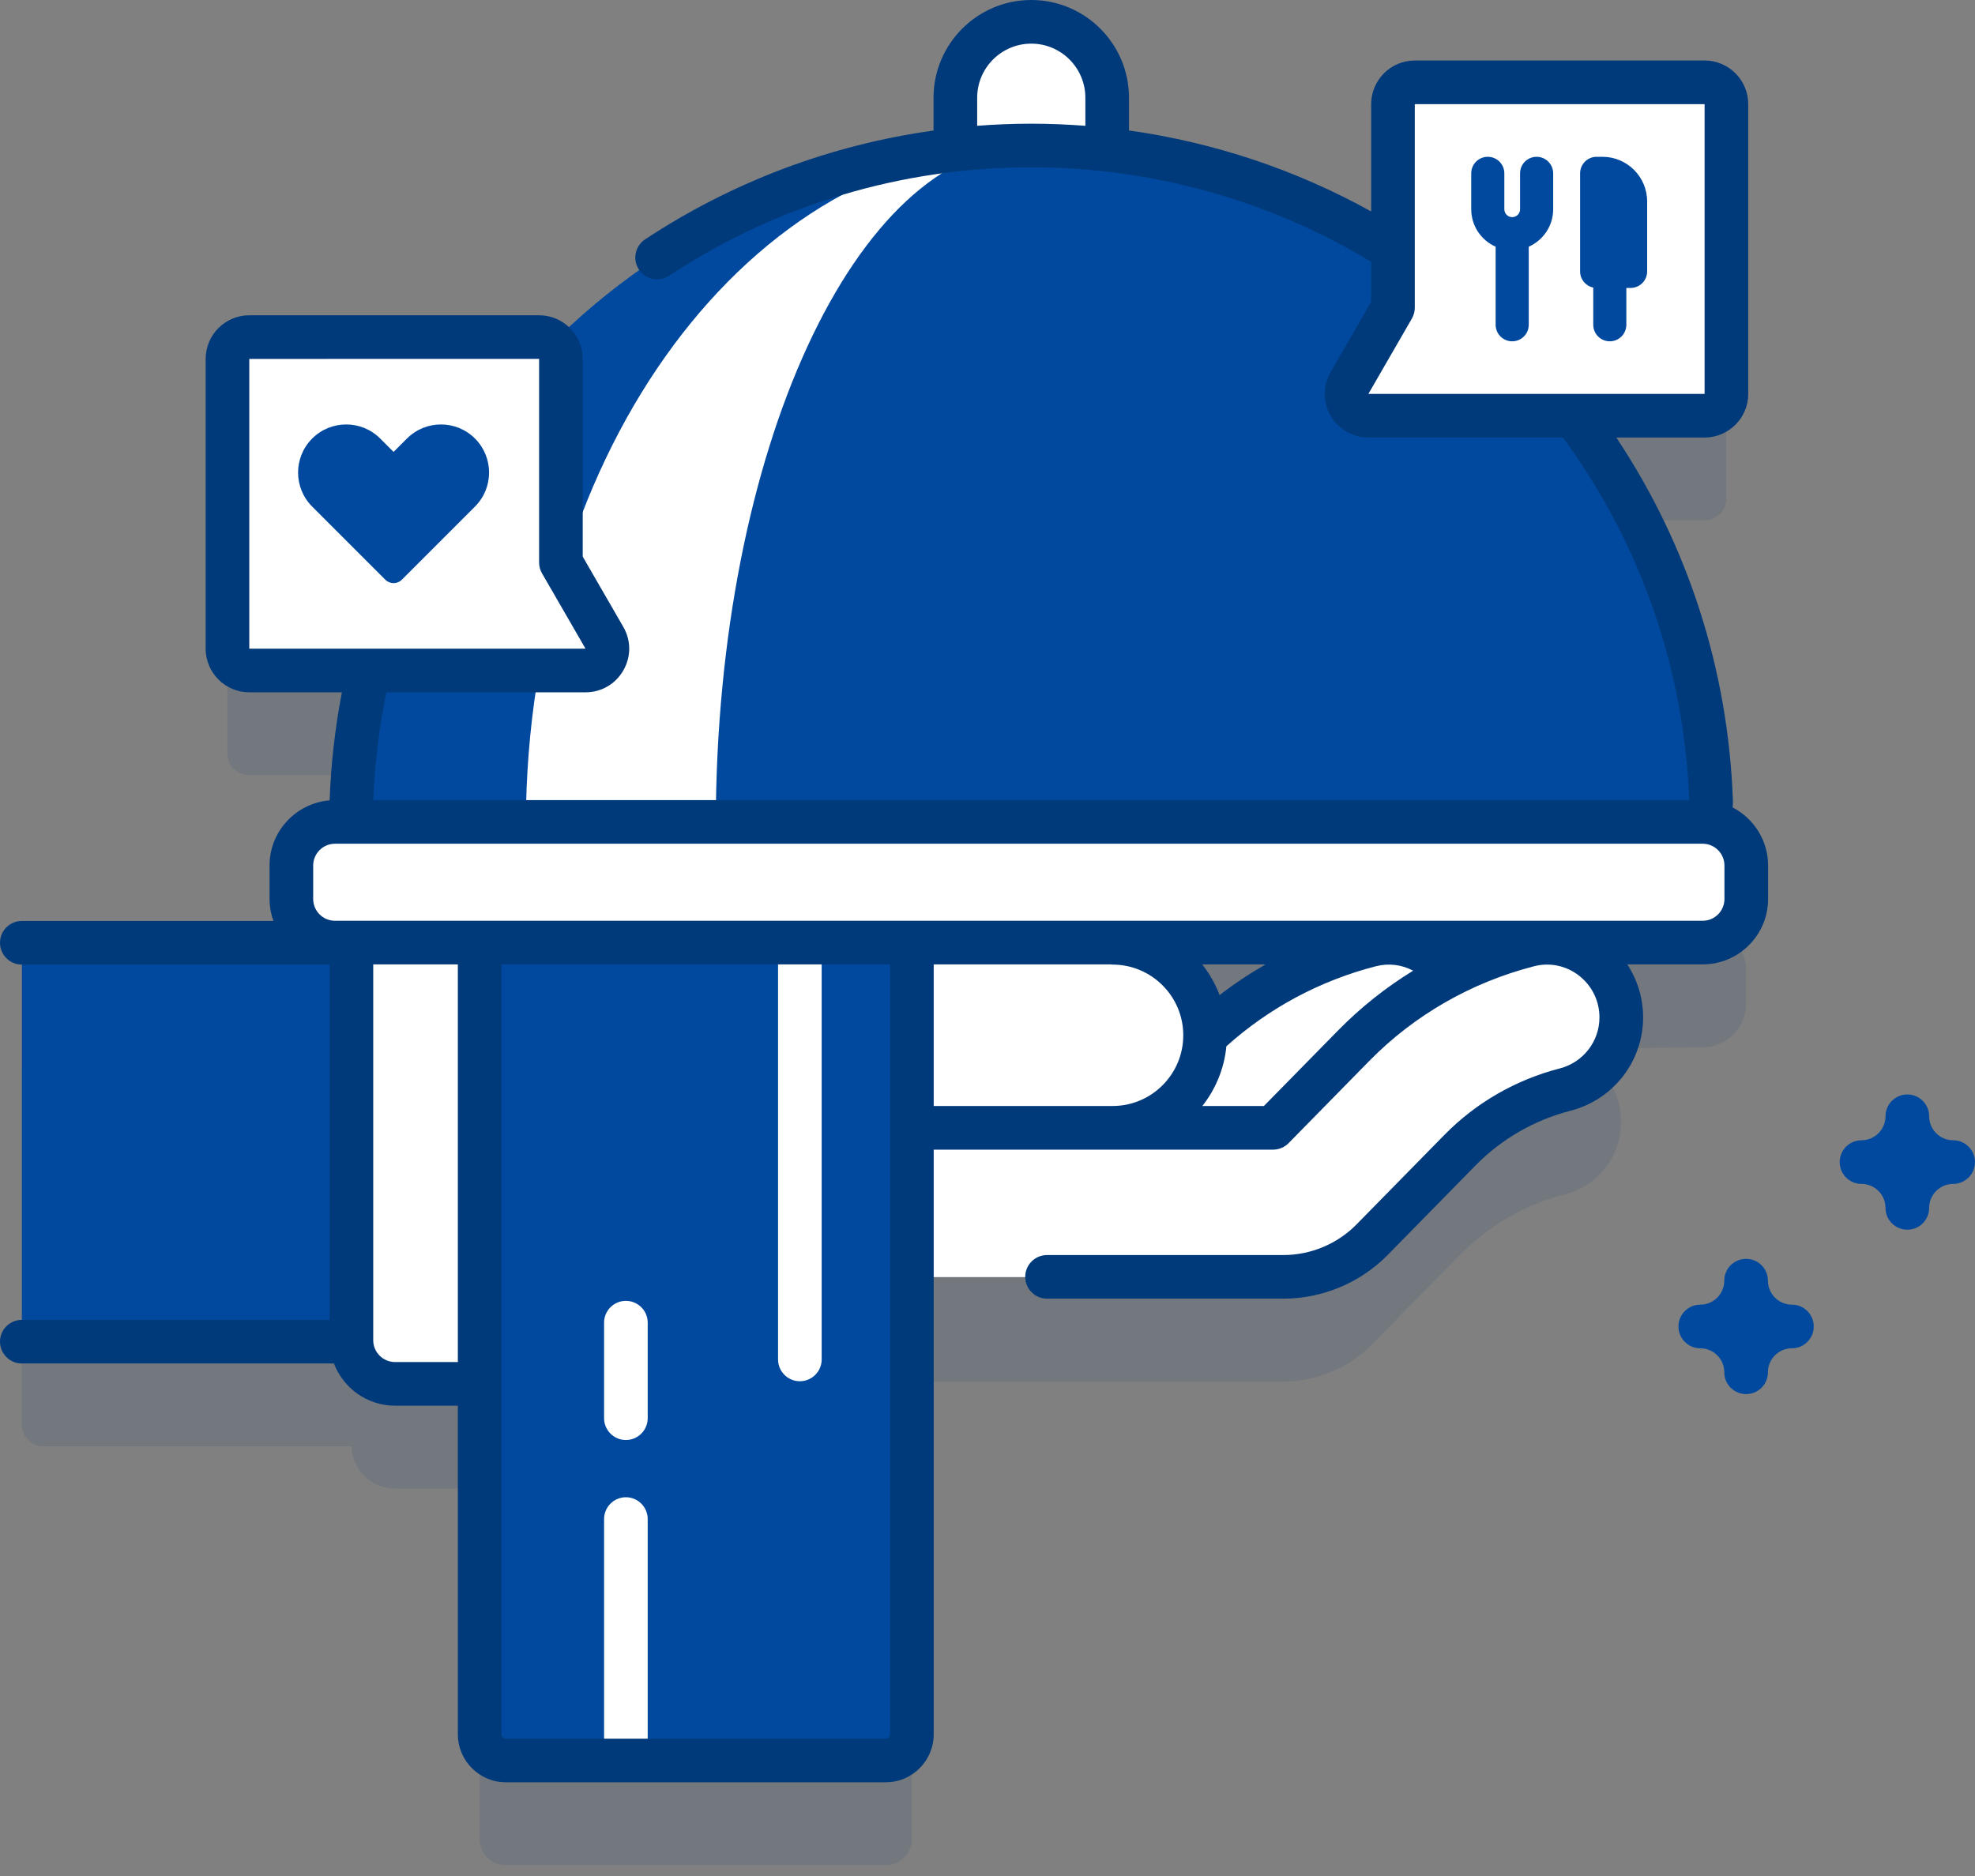 <svg width="80" height="76" viewBox="0 0 80 76" fill="none" xmlns="http://www.w3.org/2000/svg">
<rect x="0" y="0" width="80" height="76" fill="#808080" stroke="none"/>
<path opacity="0.1" d="M68.963 37.539H68.509C68.96 37.539 69.322 37.165 69.306 36.714C69.102 30.853 67.066 25.459 63.755 21.083H69.043C69.531 21.083 69.927 20.688 69.927 20.2V8.46C69.927 7.972 69.531 7.577 69.043 7.577H57.304C56.816 7.577 56.42 7.972 56.42 8.46V14.353C52.995 12.199 49.063 10.777 44.843 10.308V8.281C44.843 6.558 43.433 5.094 41.71 5.126C40.039 5.158 38.694 6.522 38.694 8.2V10.308C32.366 11.011 26.685 13.857 22.392 18.103C22.239 17.977 22.046 17.898 21.833 17.898H10.094C9.605 17.898 9.21 18.294 9.21 18.782V30.521C9.21 31.009 9.605 31.405 10.094 31.405H14.936C14.536 33.119 14.294 34.894 14.231 36.714C14.215 37.165 14.577 37.539 15.028 37.539H13.566C12.589 37.539 11.798 38.33 11.798 39.306V40.661C11.798 41.637 12.589 42.428 13.566 42.428L1.762 42.435C1.274 42.435 0.879 42.831 0.879 43.319V57.712C0.879 58.2 1.275 58.596 1.763 58.596H14.234C14.265 59.544 15.04 60.305 15.998 60.305H19.425V74.502C19.425 75.088 19.9 75.562 20.486 75.562H35.872C36.459 75.562 36.933 75.087 36.933 74.502V55.97H51.985C53.328 55.97 54.637 55.42 55.576 54.463L59.14 50.832C60.31 49.64 61.794 48.796 63.398 48.382C64.733 48.038 65.668 46.838 65.668 45.459C65.668 43.993 64.637 42.81 63.323 42.509L68.963 42.428C69.939 42.428 70.731 41.637 70.731 40.661V39.306C70.731 38.33 69.939 37.539 68.963 37.539Z" fill="#013A7A"/>
<path d="M44.849 7.034H38.699V3.959C38.699 2.261 40.076 0.885 41.774 0.885C43.472 0.885 44.849 2.261 44.849 3.959V7.034Z" fill="white"/>
<path d="M68.529 33.298C68.98 33.298 69.342 32.923 69.326 32.473C68.811 17.707 56.68 5.895 41.788 5.895C26.897 5.895 14.766 17.707 14.251 32.473C14.235 32.923 14.597 33.298 15.047 33.298H68.529Z" fill="#00499E"/>
<path d="M41.615 5.897C34.652 6.087 29.032 18.268 28.994 33.298H21.301C21.361 18.223 30.417 6.015 41.615 5.897Z" fill="white"/>
<path d="M48.427 42.362L45.16 45.691H22.133C20.441 45.691 19.004 47.075 19.036 48.767C19.066 50.408 20.406 51.729 22.054 51.729H45.582C46.925 51.729 48.233 51.179 49.173 50.222L52.736 46.591C53.907 45.399 55.391 44.555 56.994 44.141C58.329 43.797 59.265 42.597 59.265 41.218C59.265 39.257 57.419 37.801 55.519 38.288C52.849 38.973 50.376 40.377 48.427 42.362Z" fill="white"/>
<path d="M54.842 42.362L51.574 45.691H28.547C26.855 45.691 25.418 47.075 25.45 48.767C25.48 50.408 26.82 51.729 28.468 51.729H51.996C53.339 51.729 54.648 51.179 55.587 50.222L59.151 46.591C60.321 45.399 61.806 44.555 63.408 44.141C64.743 43.797 65.679 42.597 65.679 41.218C65.679 39.257 63.833 37.801 61.933 38.288C59.263 38.973 56.79 40.377 54.842 42.362Z" fill="white"/>
<path d="M45.069 45.691H33.043V38.194H45.069C47.139 38.194 48.818 39.872 48.818 41.942C48.818 44.013 47.139 45.691 45.069 45.691Z" fill="white"/>
<path d="M0.887 38.194H17.517V54.355H0.887V38.194Z" fill="#00499E"/>
<path d="M36.941 38.194V70.26C36.941 70.846 36.467 71.321 35.88 71.321H20.494C19.908 71.321 19.434 70.846 19.434 70.26V37.134H35.88C36.466 37.134 36.941 37.608 36.941 38.194Z" fill="#00499E"/>
<path d="M15.291 37.133C14.705 37.133 14.23 37.608 14.23 38.194V54.296C14.23 55.272 15.022 56.063 15.998 56.063H19.426V37.133H15.291Z" fill="white"/>
<path d="M31.516 55.072V38.187H33.283V55.072C33.283 55.56 32.887 55.956 32.399 55.956C31.912 55.956 31.516 55.56 31.516 55.072Z" fill="white"/>
<path d="M26.236 61.54V71.355H24.469V61.54C24.469 61.052 24.865 60.656 25.352 60.656C25.84 60.656 26.236 61.052 26.236 61.54Z" fill="white"/>
<path d="M24.469 53.583V57.453C24.469 57.941 24.864 58.337 25.352 58.337C25.84 58.337 26.236 57.941 26.236 57.453V53.583C26.236 53.095 25.84 52.7 25.352 52.7C24.864 52.7 24.469 53.095 24.469 53.583Z" fill="white"/>
<path d="M68.97 38.187H13.572C12.596 38.187 11.805 37.396 11.805 36.419V35.065C11.805 34.089 12.596 33.298 13.572 33.298H68.97C69.946 33.298 70.737 34.089 70.737 35.065V36.419C70.737 37.396 69.946 38.187 68.97 38.187Z" fill="white"/>
<path d="M56.416 4.22V12.466L54.655 15.517C54.315 16.106 54.74 16.843 55.42 16.843H69.039C69.527 16.843 69.923 16.447 69.923 15.959V4.22C69.923 3.732 69.527 3.336 69.039 3.336H57.3C56.812 3.336 56.416 3.732 56.416 4.22Z" fill="white"/>
<path d="M62.242 6.352C61.872 6.352 61.572 6.652 61.572 7.022V8.478C61.572 8.654 61.429 8.797 61.253 8.797C61.077 8.797 60.935 8.654 60.935 8.478V7.022C60.935 6.652 60.634 6.352 60.264 6.352C59.894 6.352 59.594 6.652 59.594 7.022V8.478C59.594 9.154 60.001 9.736 60.583 9.995V13.157C60.583 13.527 60.883 13.827 61.253 13.827C61.624 13.827 61.924 13.527 61.924 13.157V9.995C62.505 9.736 62.913 9.154 62.913 8.478V7.022C62.913 6.652 62.612 6.352 62.242 6.352Z" fill="#00499E"/>
<path d="M64.91 6.352H64.674C64.304 6.352 64.004 6.652 64.004 7.023V10.994C64.004 11.317 64.232 11.587 64.537 11.65V13.157C64.537 13.527 64.837 13.827 65.207 13.827C65.577 13.827 65.877 13.527 65.877 13.157V11.665H66.049C66.42 11.665 66.72 11.365 66.72 10.994V8.162C66.72 7.164 65.908 6.352 64.91 6.352Z" fill="#00499E"/>
<path d="M22.718 14.54V22.786L24.479 25.837C24.819 26.427 24.394 27.163 23.714 27.163H10.095C9.607 27.163 9.211 26.767 9.211 26.279V14.54C9.211 14.052 9.607 13.656 10.095 13.656H21.834C22.322 13.656 22.718 14.052 22.718 14.54Z" fill="white"/>
<path d="M70.18 32.709C70.191 32.621 70.197 32.532 70.194 32.442C70.008 27.151 68.381 22.098 65.471 17.725H69.047C70.022 17.725 70.815 16.932 70.815 15.958V4.219C70.815 3.244 70.022 2.451 69.047 2.451H57.308C56.333 2.451 55.541 3.244 55.541 4.219V8.566C52.496 6.878 49.174 5.767 45.731 5.286V3.959C45.731 1.776 43.955 0 41.772 0C39.59 0 37.814 1.776 37.814 3.959V5.288C33.65 5.868 29.669 7.362 26.131 9.696C25.724 9.965 25.611 10.513 25.88 10.92C26.05 11.178 26.331 11.317 26.619 11.317C26.785 11.317 26.954 11.27 27.104 11.171C31.46 8.297 36.532 6.778 41.772 6.778C46.647 6.778 51.395 8.103 55.541 10.608V12.227L53.898 15.074C53.578 15.627 53.578 16.288 53.898 16.841C54.217 17.395 54.789 17.725 55.428 17.725H63.311C66.452 22.019 68.219 27.084 68.424 32.413H15.121C15.178 30.945 15.356 29.479 15.65 28.047H23.717C24.355 28.047 24.928 27.716 25.247 27.163C25.567 26.61 25.567 25.949 25.247 25.395L23.604 22.549V14.54C23.604 13.565 22.811 12.772 21.837 12.772H10.098C9.123 12.772 8.33 13.565 8.33 14.54V26.279C8.33 27.254 9.123 28.047 10.098 28.047H13.849C13.572 29.486 13.404 30.954 13.352 32.424C11.992 32.535 10.918 33.676 10.918 35.065V36.419C10.918 36.731 10.976 37.03 11.075 37.309H0.884C0.396 37.309 0 37.705 0 38.193C0 38.681 0.396 39.077 0.884 39.077H13.35V53.47H0.884C0.396 53.47 0 53.865 0 54.353C0 54.841 0.396 55.237 0.884 55.237H13.526C13.907 56.235 14.872 56.947 16.002 56.947H18.546V70.259C18.546 71.331 19.418 72.204 20.49 72.204H35.877C36.949 72.204 37.821 71.331 37.821 70.259V46.574H51.567C51.804 46.574 52.032 46.478 52.198 46.309L55.465 42.98C57.288 41.123 59.598 39.797 62.146 39.143C62.778 38.981 63.438 39.12 63.957 39.522C64.485 39.932 64.788 40.55 64.788 41.217C64.788 42.19 64.127 43.04 63.181 43.284C61.402 43.743 59.788 44.672 58.513 45.971L54.949 49.602C54.175 50.391 53.096 50.844 51.989 50.844H42.412C41.924 50.844 41.528 51.239 41.528 51.727C41.528 52.215 41.924 52.611 42.412 52.611H51.989C53.568 52.611 55.106 51.965 56.211 50.84L59.774 47.209C60.824 46.14 62.155 45.374 63.622 44.996C65.349 44.55 66.556 42.996 66.556 41.218C66.556 40.439 66.329 39.699 65.915 39.07H68.967C70.429 39.07 71.619 37.881 71.619 36.419V35.065C71.619 34.04 71.033 33.151 70.18 32.709ZM39.582 5.096V3.959C39.582 2.75 40.565 1.768 41.773 1.768C42.981 1.768 43.964 2.75 43.964 3.959V5.097C43.237 5.041 42.506 5.011 41.772 5.011C41.039 5.011 40.308 5.04 39.582 5.096ZM57.19 12.906C57.267 12.772 57.308 12.619 57.308 12.464V4.219H69.047V15.958H55.428L57.19 12.906ZM10.098 14.54L21.837 14.539V22.785C21.837 22.941 21.877 23.093 21.955 23.227L23.717 26.279H10.098V14.54ZM16.002 55.179C15.514 55.179 15.118 54.782 15.118 54.295V39.07H18.546V55.179H16.002ZM36.053 70.259C36.053 70.356 35.974 70.436 35.877 70.436H20.49C20.393 70.436 20.314 70.356 20.314 70.259V39.07H36.053V70.259ZM37.821 39.07H45C45.022 39.072 45.043 39.077 45.066 39.077C46.645 39.077 47.93 40.362 47.93 41.941C47.93 43.521 46.645 44.806 45.066 44.806H37.821V39.07ZM49.401 40.313C49.231 39.861 48.992 39.443 48.697 39.07H51.264C50.615 39.441 49.992 39.856 49.401 40.313ZM54.204 41.742L51.196 44.806H48.702C49.238 44.127 49.589 43.295 49.676 42.387C51.391 40.842 53.478 39.722 55.736 39.144C56.256 39.01 56.787 39.081 57.241 39.324C56.137 40.002 55.116 40.812 54.204 41.742ZM69.851 36.419C69.851 36.906 69.455 37.302 68.967 37.302H13.57C13.082 37.302 12.686 36.906 12.686 36.419V35.064C12.686 34.577 13.082 34.181 13.57 34.181H68.967C69.455 34.181 69.851 34.577 69.851 35.064V36.419Z" fill="#013A7A"/>
<path d="M16.484 17.766L15.942 18.308L15.401 17.766C14.64 17.005 13.406 17.005 12.645 17.766C11.884 18.527 11.884 19.761 12.645 20.522L15.61 23.487C15.793 23.67 16.091 23.67 16.275 23.487L19.24 20.522C20.001 19.761 20.001 18.527 19.24 17.766C18.479 17.005 17.245 17.005 16.484 17.766Z" fill="#00499E"/>
<path d="M70.728 56.477C70.24 56.477 69.844 56.082 69.844 55.594C69.844 55.057 69.408 54.621 68.872 54.621C68.384 54.621 67.988 54.226 67.988 53.738C67.988 53.25 68.384 52.854 68.872 52.854C69.408 52.854 69.844 52.418 69.844 51.882C69.844 51.394 70.24 50.998 70.728 50.998C71.216 50.998 71.612 51.394 71.612 51.882C71.612 52.418 72.048 52.854 72.584 52.854C73.072 52.854 73.468 53.25 73.468 53.738C73.468 54.226 73.072 54.621 72.584 54.621C72.048 54.621 71.612 55.057 71.612 55.594C71.612 56.082 71.216 56.477 70.728 56.477Z" fill="#00499E"/>
<path d="M77.259 49.817C76.771 49.817 76.375 49.422 76.375 48.934C76.375 48.398 75.939 47.962 75.403 47.962C74.915 47.962 74.519 47.566 74.519 47.078C74.519 46.59 74.915 46.194 75.403 46.194C75.939 46.194 76.375 45.758 76.375 45.222C76.375 44.734 76.771 44.338 77.259 44.338C77.747 44.338 78.143 44.734 78.143 45.222C78.143 45.758 78.579 46.194 79.115 46.194C79.603 46.194 79.999 46.59 79.999 47.078C79.999 47.566 79.603 47.962 79.115 47.962C78.579 47.962 78.143 48.398 78.143 48.934C78.143 49.422 77.747 49.817 77.259 49.817Z" fill="#00499E"/>
</svg>
